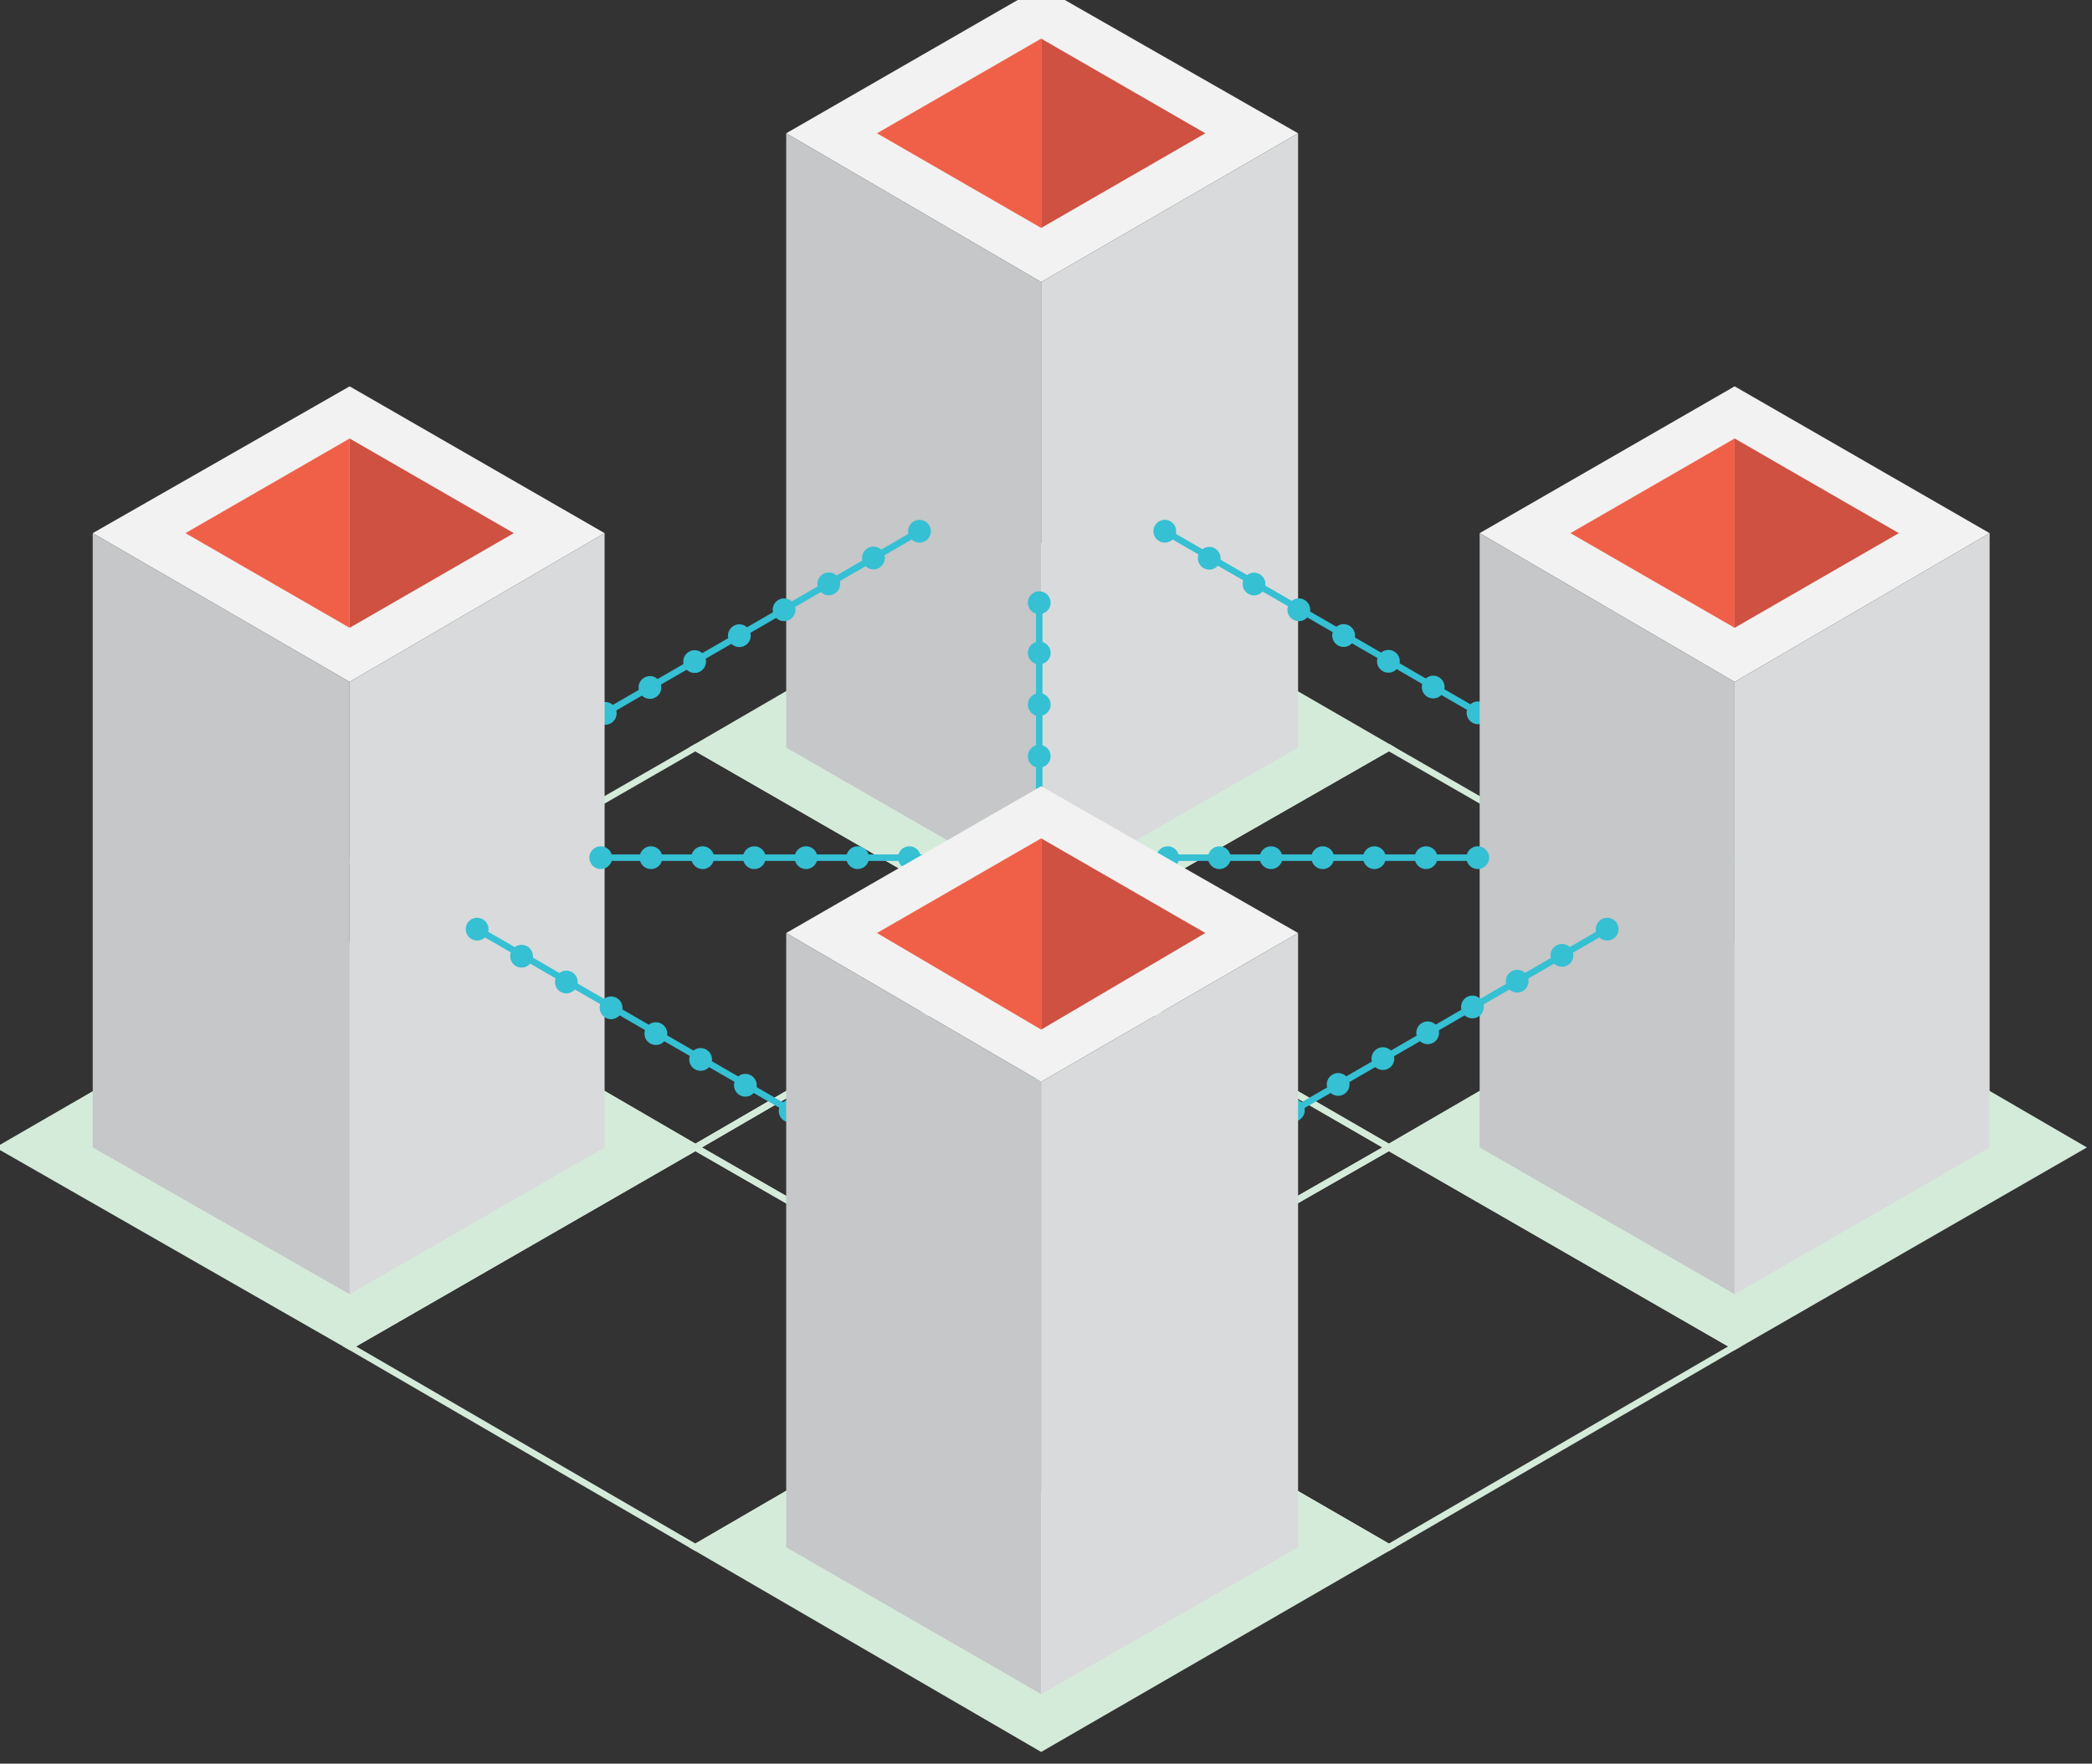 <?xml version="1.0" encoding="utf-8"?>
<!-- Generator: Adobe Illustrator 21.0.2, SVG Export Plug-In . SVG Version: 6.00 Build 0)  -->
<svg version="1.0" id="Layer_1" xmlns="http://www.w3.org/2000/svg" xmlns:xlink="http://www.w3.org/1999/xlink" x="0px" y="0px"
	 viewBox="0 0 108.3 91.3" style="enable-background:new 0 0 108.3 91.3;" xml:space="preserve">
<rect x="0" y="0" width="108.3" height="91.3" fill="#333333" stroke="none"/>
<style type="text/css">
	.st0{fill:#D5EBDA;stroke:#D5EBDA;stroke-width:0.337;stroke-miterlimit:10;}
	.st1{fill:#F2F2F2;}
	.st2{fill:#C5C7C8;}
	.st3{fill:#D9DADB;}
	.st4{fill:#F06048;}
	.st5{fill:#CF5142;}
	.st6{fill:none;stroke:#35C0D4;stroke-width:0.337;stroke-miterlimit:10;}
	.st7{fill:none;stroke:#35C0D4;stroke-width:1.178;stroke-linecap:round;stroke-linejoin:round;}
	.st8{fill:none;stroke:#35C0D4;stroke-width:1.178;stroke-linecap:round;stroke-linejoin:round;stroke-dasharray:0,2.675;}
	.st9{fill:none;stroke:#D5EBDA;stroke-width:0.337;stroke-miterlimit:10;}
</style>
<g>
	<polygon class="st0" points="71.9,38.7 53.9,28.3 36,38.7 53.9,49 	"/>
	<g>
		<polygon class="st1" points="40.7,6.9 53.9,-0.7 67.2,6.9 53.9,14.6 		"/>
		<polygon class="st2" points="40.7,6.9 53.9,14.6 53.9,46.3 40.7,38.7 		"/>
		<polygon class="st3" points="67.2,6.9 67.2,38.7 53.9,46.3 53.9,14.6 		"/>
		<polygon class="st4" points="45.4,6.9 53.9,11.8 53.9,2 		"/>
		<polygon class="st5" points="53.9,2 53.9,11.8 62.4,6.9 		"/>
	</g>
	<g>
		<line class="st6" x1="60.3" y1="27.5" x2="99.7" y2="50.3"/>
		<g>
			<g>
				<line class="st7" x1="60.3" y1="27.5" x2="60.3" y2="27.5"/>
				<line class="st8" x1="62.6" y1="28.9" x2="98.6" y2="49.6"/>
				<line class="st7" x1="99.7" y1="50.3" x2="99.7" y2="50.3"/>
			</g>
		</g>
	</g>
	<polygon class="st0" points="36,59.4 18.1,49 0.1,59.4 18.1,69.7 	"/>
	<polygon class="st9" points="53.9,69.7 36,59.4 18.1,69.7 36,80.1 	"/>
	<polygon class="st0" points="71.9,80.1 53.9,69.7 36,80.1 53.9,90.5 	"/>
	<polygon class="st9" points="53.9,49 36,38.7 18.1,49 36,59.4 	"/>
	<polygon class="st9" points="71.9,59.4 53.9,49 36,59.4 53.9,69.7 	"/>
	<polygon class="st9" points="89.8,69.7 71.9,59.4 53.9,69.7 71.9,80.1 	"/>
	<polygon class="st9" points="89.8,49 71.9,38.7 53.9,49 71.9,59.4 	"/>
	<g>
		<line class="st6" x1="8.2" y1="50.3" x2="47.6" y2="27.5"/>
		<g>
			<g>
				<line class="st7" x1="8.2" y1="50.3" x2="8.2" y2="50.3"/>
				<line class="st8" x1="10.5" y1="49" x2="46.4" y2="28.2"/>
				<line class="st7" x1="47.6" y1="27.5" x2="47.6" y2="27.5"/>
			</g>
		</g>
	</g>
	<polygon class="st0" points="107.7,59.4 89.8,49 71.9,59.4 89.8,69.7 	"/>
	<g>
		<polygon class="st1" points="4.8,27.6 18.1,20 31.3,27.6 18.1,35.3 		"/>
		<polygon class="st2" points="4.8,27.6 18.1,35.3 18.1,67 4.8,59.4 		"/>
		<polygon class="st3" points="31.3,27.6 31.3,59.4 18.1,67 18.1,35.3 		"/>
		<polygon class="st4" points="9.6,27.6 18.1,32.5 18.1,22.7 		"/>
		<polygon class="st5" points="18.1,22.7 18.1,32.5 26.6,27.6 		"/>
	</g>
	<polygon class="st1" points="76.6,27.6 89.8,20 103,27.6 89.8,35.3 	"/>
	<polygon class="st2" points="76.6,27.6 89.8,35.3 89.8,67 76.6,59.4 	"/>
	<polygon class="st3" points="103,27.6 103,59.4 89.8,67 89.8,35.3 	"/>
	<polygon class="st4" points="81.3,27.6 89.8,32.5 89.8,22.7 	"/>
	<polygon class="st5" points="89.8,22.7 89.8,32.5 98.3,27.6 	"/>
	<g>
		<line class="st6" x1="31.1" y1="44.4" x2="76.5" y2="44.4"/>
		<g>
			<g>
				<line class="st7" x1="31.1" y1="44.4" x2="31.1" y2="44.4"/>
				<line class="st8" x1="33.7" y1="44.4" x2="75.2" y2="44.4"/>
				<line class="st7" x1="76.5" y1="44.4" x2="76.5" y2="44.4"/>
			</g>
		</g>
	</g>
	<g>
		<line class="st6" x1="53.8" y1="31.2" x2="53.8" y2="76.6"/>
		<g>
			<g>
				<line class="st7" x1="53.8" y1="31.2" x2="53.8" y2="31.2"/>
				<line class="st8" x1="53.8" y1="33.8" x2="53.8" y2="75.3"/>
				<line class="st7" x1="53.8" y1="76.6" x2="53.8" y2="76.6"/>
			</g>
		</g>
	</g>
	<g>
		<line class="st6" x1="24.7" y1="48.1" x2="64.1" y2="70.9"/>
		<g>
			<g>
				<line class="st7" x1="24.7" y1="48.1" x2="24.7" y2="48.1"/>
				<line class="st8" x1="27" y1="49.5" x2="62.9" y2="70.2"/>
				<line class="st7" x1="64.1" y1="70.9" x2="64.1" y2="70.9"/>
			</g>
		</g>
	</g>
	<g>
		<line class="st6" x1="43.8" y1="70.9" x2="83.2" y2="48.1"/>
		<g>
			<g>
				<line class="st7" x1="43.8" y1="70.9" x2="43.8" y2="70.9"/>
				<line class="st8" x1="46.1" y1="69.5" x2="82" y2="48.8"/>
				<line class="st7" x1="83.2" y1="48.1" x2="83.2" y2="48.1"/>
			</g>
		</g>
	</g>
	<g>
		<polygon class="st1" points="40.7,48.3 53.9,40.7 67.2,48.3 53.9,56 		"/>
		<polygon class="st2" points="40.7,48.3 53.9,56 53.9,87.7 40.7,80.1 		"/>
		<polygon class="st3" points="67.2,48.3 67.2,80.1 53.9,87.7 53.9,56 		"/>
		<polygon class="st4" points="45.4,48.3 53.9,53.3 53.9,43.4 		"/>
		<polygon class="st5" points="53.9,43.4 53.9,53.3 62.4,48.3 		"/>
	</g>
</g>
</svg>
